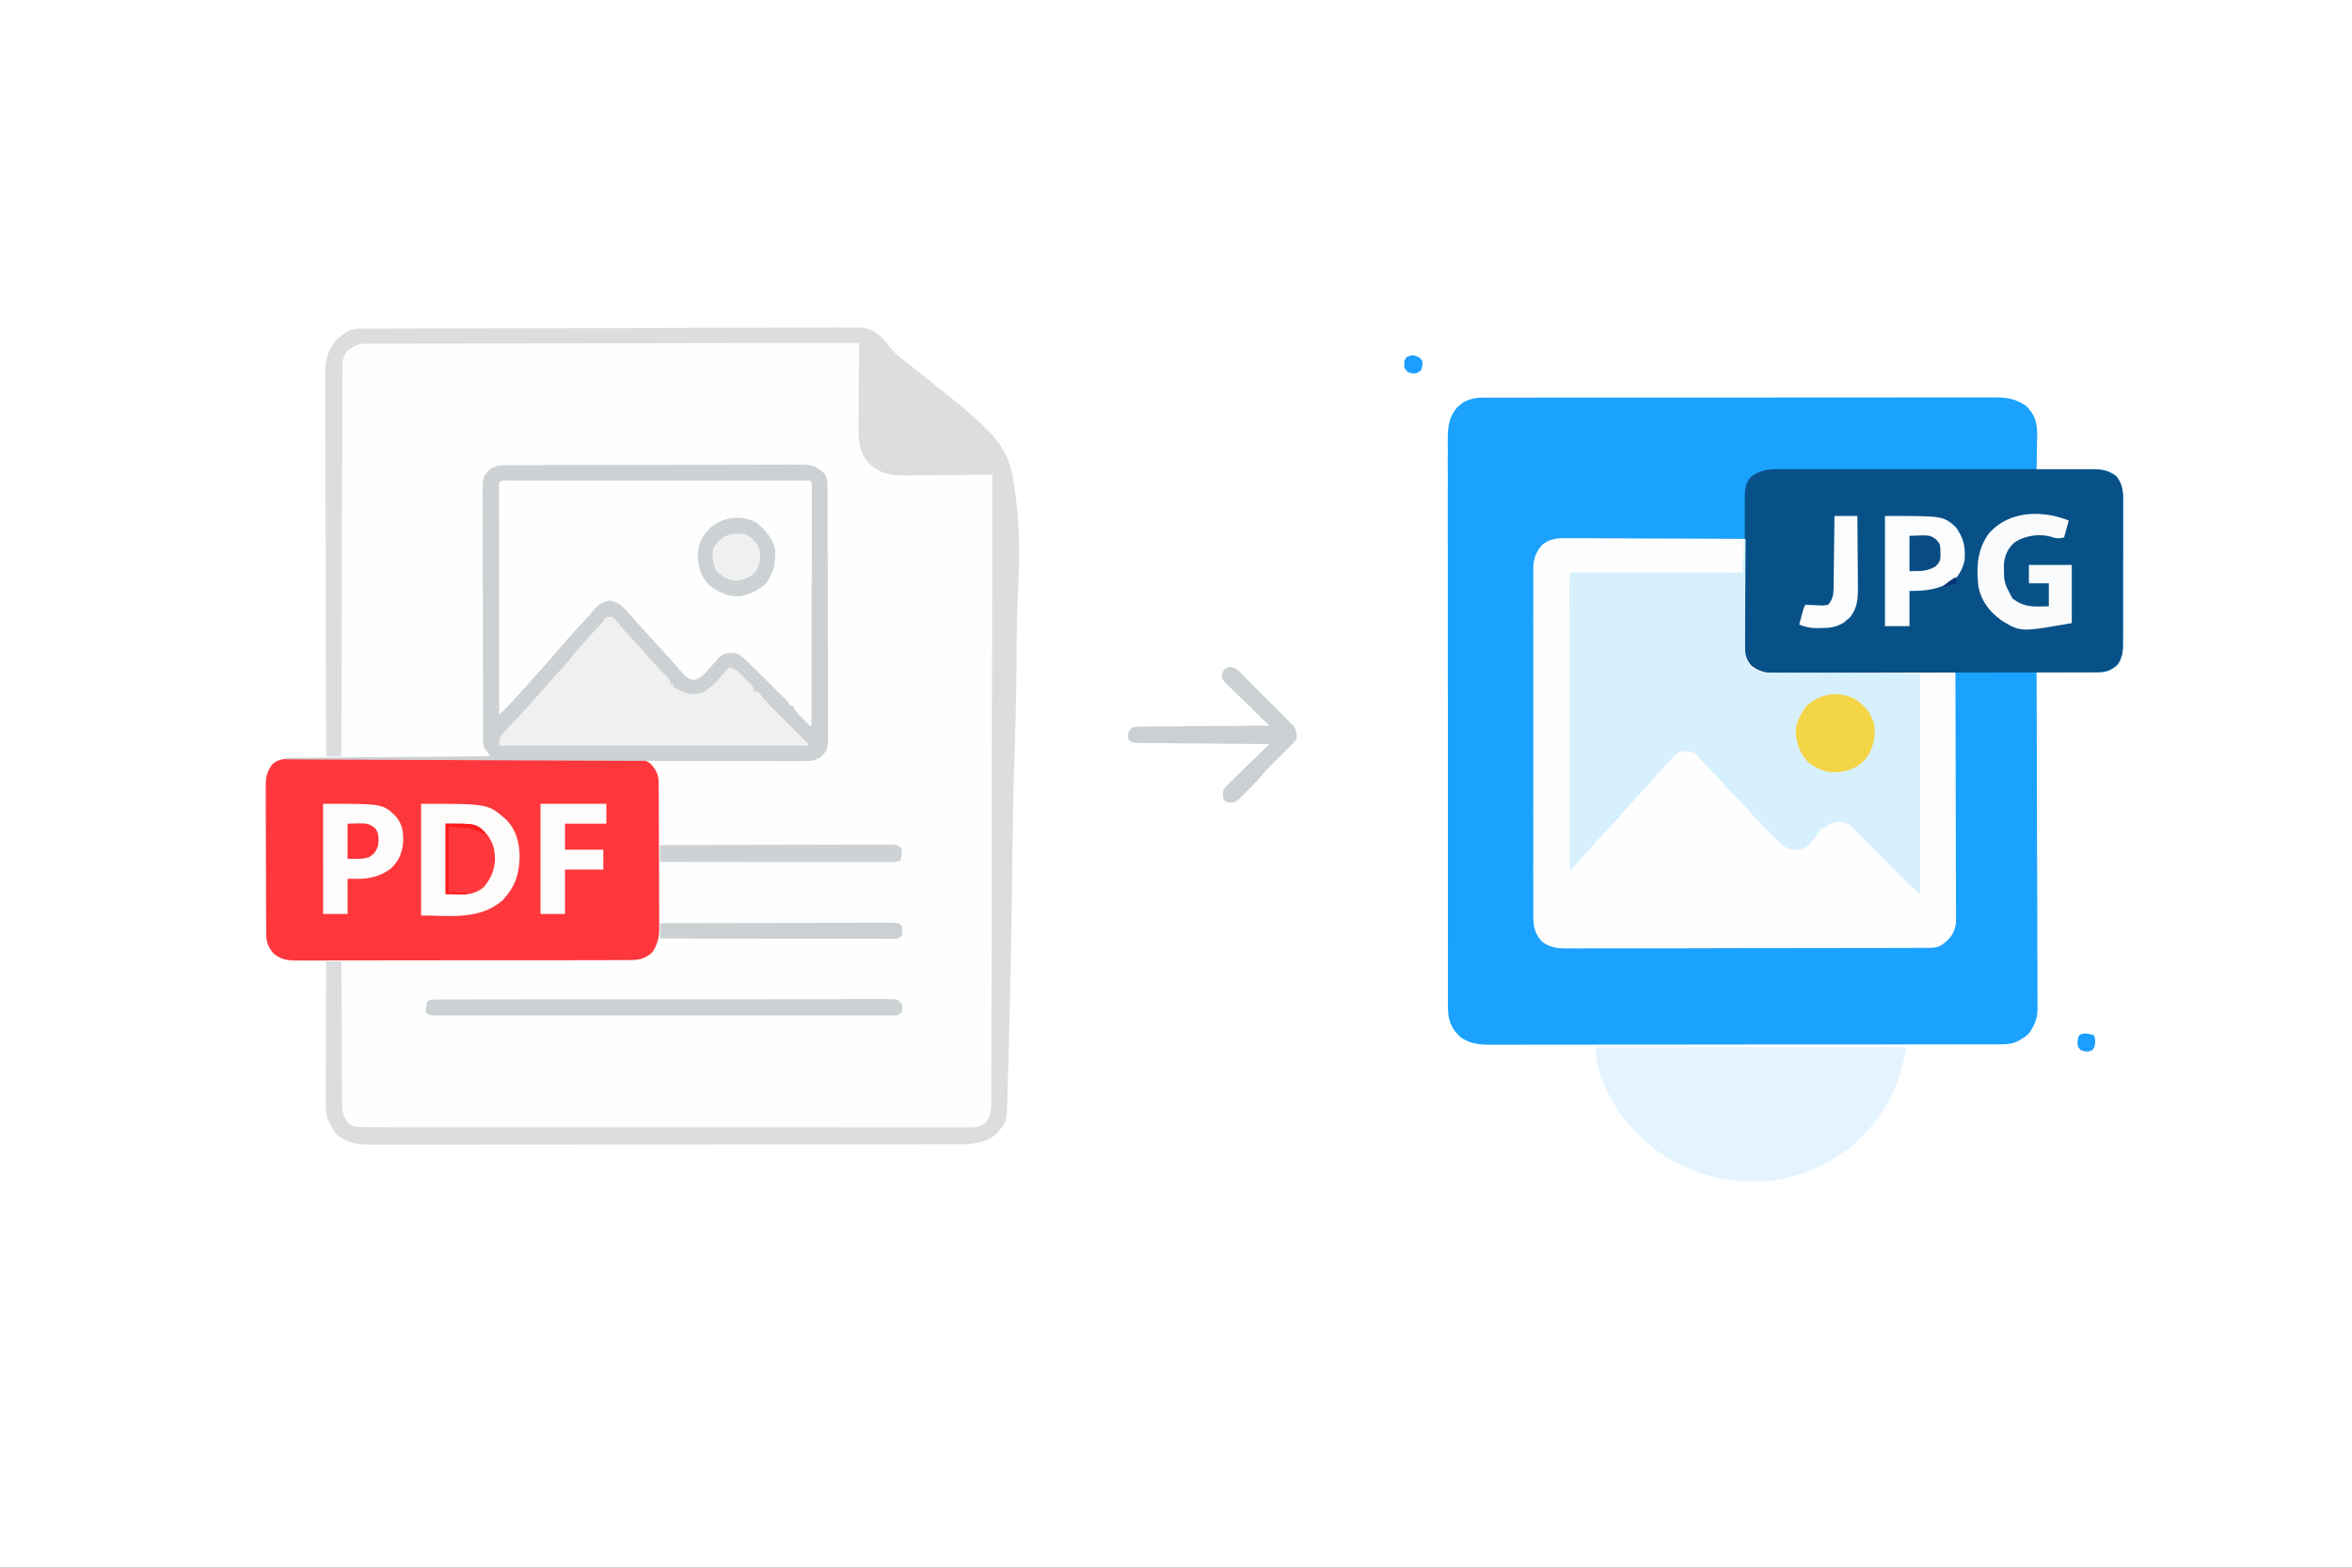 <svg xmlns="http://www.w3.org/2000/svg" width="300" height="200" viewBox="0 0 300 200"><rect x="0" y="0" width="300" height="200" fill="#333333" stroke="none"/><path style="stroke:none;fill-rule:nonzero;fill:#fff;fill-opacity:1" d="M0 0h300v200H0zm0 0"/><path style="stroke:none;fill-rule:nonzero;fill:#fefefe;fill-opacity:1" d="M46.047 41.941c.23-.004.46-.004.7-.007h.773q.405.001.816-.004 1.125-.005 2.25-.004l2.422-.012q2.93-.011 5.86-.016l2.757-.003q4.584-.011 9.168-.016 1.19.001 2.379-.004h.598c3.195 0 6.386-.012 9.582-.023 3.277-.016 6.554-.02 9.835-.024q2.76 0 5.52-.012 2.355-.015 4.703-.007c.8 0 1.602 0 2.403-.008q1.097-.012 2.195 0 .586 0 1.168-.012c1.492.02 2.293.254 3.34 1.332.328.379.648.766.972 1.152.653.774 1.403 1.38 2.196 2 13.066 10.329 13.066 10.329 14.043 18.543.39 3.954.253 7.954.074 11.91-.102 2.286-.117 4.567-.13 6.852-.026 4.07-.116 8.137-.245 12.207a596 596 0 0 0-.285 12.559l-.036 2.949a1411 1411 0 0 1-.457 23.086l-.046 1.75c-.024.898-.047 1.797-.079 2.695-.007.324-.02.649-.027.973-.078 3.277-.078 3.277-1.277 4.73-.106.086-.207.172-.317.262q-.152.13-.304.266c-1.653 1.004-3.313.925-5.18.922q-.492 0-.984.003h-2.7l-2.91.004c-1.898.004-3.8.008-5.699.004l-4.633.004h-2.008q-6.28.005-12.566.004-5.743.001-11.492.008-5.9.012-11.801.012-3.314-.001-6.629.004-2.818.004-5.64 0-1.439 0-2.876.003-1.317.007-2.636-.003-.474 0-.953.003c-1.754.016-3.25-.05-4.727-1.101-.434-.445-.434-.445-.684-.879-.128-.215-.128-.215-.261-.434-.114-.218-.114-.218-.227-.445l-.207-.398c-.262-.828-.234-1.618-.226-2.48v-.579q-.001-.944.004-1.887l.003-1.308q.001-1.723.008-3.446.007-1.757.008-3.515c.004-2.297.012-4.598.02-6.895l-.465-.008q-1.05-.024-2.098-.054l-.734-.012q-.352-.013-.707-.02-.32-.01-.653-.015c-.941-.129-1.742-.492-2.34-1.246-.554-.778-.644-1.328-.648-2.266-.004-.176-.004-.351-.004-.535q-.005-.285-.004-.582c0-.203-.004-.406-.004-.617-.004-.672-.004-1.348-.008-2.02 0-.23 0-.46-.003-.699l-.008-3.656c0-1.258-.008-2.516-.016-3.774q-.007-1.452-.008-2.906-.001-.696-.007-1.39-.006-.972 0-1.95-.007-.286-.008-.578c.008-1.187.125-1.926.879-2.867 1.386-.906 2.672-.91 4.297-.93l.742-.015c.597-.016 1.199-.024 1.797-.032v-.324q-.035-9.492-.051-18.984.001-1.138-.004-2.281v-.457q-.007-3.675-.02-7.348-.014-3.77-.02-7.543 0-2.321-.01-4.649-.01-1.787-.005-3.57-.001-.732-.008-1.465-.006-.998 0-1.996a29 29 0 0 1-.007-.582c.015-1.562.488-2.82 1.511-4.012.125-.101.254-.199.383-.304.129-.106.254-.211.387-.317.781-.55 1.324-.71 2.289-.71m0 0"/><path style="stroke:none;fill-rule:nonzero;fill:#1aa2fe;fill-opacity:1" d="M189.293 50.73c.36 0 .36 0 .727-.003q.396.004.792.003.422 0 .848-.003h2.32q1.254.001 2.508-.004h9.469c.383 0 .77-.004 1.152-.004h10.813c3.297.004 6.598 0 9.894-.004q5.078-.005 10.157-.004 2.854.001 5.703-.004 2.43-.006 4.855 0h2.477q1.135-.006 2.27 0h.82c1.757-.012 2.87.082 4.336 1.086 1.105 1.105 1.398 2.062 1.41 3.59q-.008.823-.028 1.648c-.007.285-.007.57-.011.856a179 179 0 0 1-.04 2.074l.766-.012a338 338 0 0 1 2.82-.031q.61-.005 1.22-.016c.585-.011 1.171-.015 1.757-.02l.543-.01c1.125 0 2.172.105 3.05.87.845 1.145.895 2.078.88 3.477a180 180 0 0 1 0 2.684v1.429c0 1-.004 1.996-.008 2.996a628 628 0 0 0 0 3.836q.001 1.476-.004 2.953v1.414q-.001.99-.008 1.98c.004.29.004.29.004.59-.012 1.032-.082 1.774-.668 2.665-.785.726-1.37 1-2.437 1h-.532q-.28-.005-.574-.004h-.59l-1.859-.008q-.633.001-1.266-.004-1.546-.001-3.093-.008a11153 11153 0 0 1 .055 18.848v.398c.003 2.137.011 4.278.019 6.414.012 2.196.015 4.387.02 6.582q0 1.851.007 3.696.013 1.74.008 3.48.001.639.008 1.278.006.873 0 1.746.007.251.008.507c-.016 1.243-.383 2.13-1.102 3.145-.453.422-.453.422-.89.684q-.219.134-.442.273c-.789.394-1.484.434-2.36.437h-2.351q-1.154.005-2.309.004-1.246-.001-2.492.004c-1.816 0-3.632.004-5.449.004q-1.7-.001-3.398.004l-9.418.004h-3.055q-4.922.001-9.84.008-5.05.007-10.101.008-2.837-.001-5.672.004-2.42.004-4.832.003-1.229-.001-2.465.004h-2.254c-.274-.004-.547 0-.816 0-1.618.008-2.997.004-4.356-.968-.105-.106-.207-.215-.316-.329l-.32-.32c-.731-.996-.962-1.906-.962-3.129 0-.191 0-.191-.004-.39q-.001-.65.004-1.297-.005-.468-.004-.942-.005-1.288 0-2.578c0-.93-.003-1.855-.003-2.785-.004-1.816-.004-3.637-.004-5.453v-6.352q-.006-6.005 0-12.015.002-5.496-.008-10.992-.005-5.645-.004-11.29.001-3.17-.004-6.335v-5.395q.006-1.377 0-2.754-.004-1.26.004-2.52.001-.457-.004-.913c-.012-1.774.02-3.157 1.219-4.57.105-.087.21-.177.324-.266l.32-.274c.88-.543 1.75-.68 2.766-.68m0 0"/><path style="stroke:none;fill-rule:nonzero;fill:#fefefe;fill-opacity:1" d="M64.855 59.348c.247-.004.247-.004.5-.004.555 0 1.11-.004 1.665-.004.394 0 .793 0 1.187-.004 1.082-.004 2.16-.004 3.238-.008q1.012.001 2.024-.004 3.159-.001 6.324-.008 3.65 0 7.305-.011 2.82-.012 5.64-.012c1.125 0 2.25 0 3.375-.008q1.584-.005 3.172-.004.58.001 1.164-.004.793-.001 1.59.004c.152-.004.305-.004.465-.008 1.219.016 1.883.399 2.738 1.235.324.62.301 1.129.305 1.828l.004.426q.005.708.004 1.418l.004 1.015q.009 1.376.007 2.758l.004 2.305q.01 2.713.008 5.433-.001 2.804.016 5.606.01 2.408.008 4.812 0 1.44.007 2.875.011 1.355.004 2.704-.001.499.004.992c.028 2.808.028 2.808-.719 3.707-.707.574-.968.707-1.847.707h-1.774c-.687 0-1.379-.004-2.066-.004h-1.43l-3.77-.008q-1.92.001-3.847-.004-3.774-.001-7.547-.008.122.139.25.278l.324.37q.158.177.32.364c.45.578.497 1.09.5 1.793.005.262.005.262.005.531.004.192.004.38.004.578l.003.61.008 2.004q-.001.34.004.691c.004 1.207.004 2.414.008 3.621q.002 1.869.016 3.738c.004.961.007 1.918.007 2.88 0 .456.004.917.008 1.374q.006.968 0 1.934l.008.57c-.008 1.188-.2 2.09-.879 3.078-1.05 1-1.953 1.004-3.344 1.004h-.562q-.931.005-1.863.004l-1.336.004c-1.207 0-2.418.004-3.63.004q-1.129-.001-2.265.004l-6.273.004h-2.04q-3.275.001-6.555.008-3.365.007-6.73.007-1.891-.001-3.782.004-1.774.005-3.554.004-.65-.001-1.305.004-.891.001-1.781-.004l-.52.008c-1.121-.012-1.96-.18-2.828-.95-.691-.87-.875-1.46-.879-2.554-.004-.176-.004-.351-.004-.535q-.005-.285-.004-.582l-.004-.617c-.004-.672-.004-1.348-.008-2.02 0-.23 0-.46-.003-.699l-.008-3.656q-.002-1.887-.016-3.774-.007-1.452-.008-2.906-.001-.696-.007-1.39-.006-.972 0-1.95-.007-.286-.008-.578c.008-1.187.125-1.926.879-2.867 1.207-.988 2.656-.895 4.14-.887l.778-.008q1.042-.005 2.086-.004l2.19-.011q2.07-.011 4.138-.016c1.57 0 3.14-.008 4.71-.015 3.231-.02 6.462-.028 9.692-.036l-.383-.496c-.465-.699-.496-1.27-.5-2.113-.004-.21-.004-.21-.004-.426a84 84 0 0 1 0-1.402l-.008-1.012q-.004-1.369-.003-2.738l-.004-2.285q-.005-2.703-.004-5.399.005-2.782-.008-5.566a650 650 0 0 1-.008-4.781q.002-1.427-.008-2.852c-.004-.894-.004-1.793 0-2.687.004-.329 0-.653 0-.98-.027-2.786-.027-2.786.72-3.688.89-.723 1.456-.711 2.565-.711M200.46 68.66h.727q.985 0 1.97.012 1.025.005 2.058.004 1.946.006 3.89.02c1.477.007 2.958.011 4.434.015q4.56.013 9.117.039c0 .277 0 .277.004.563q.007 2.63.031 5.257.013 1.355.02 2.703.002 1.308.016 2.614.006.496.007.992 0 .697.012 1.398-.005.2-.004.41c.02.977.254 1.54.89 2.274 1.071.797 2.29.672 3.563.672.243 0 .48.004.73.004q.985.007 1.97.008l5.957.03c1.476.005 2.957.016 4.437.024 3.04.02 6.082.031 9.125.043.016 4.235.024 8.465.031 12.7l.012 5.894c.008 1.71.012 3.426.012 5.137q.001 1.364.008 2.722.004 1.278.003 2.563-.001.468.004.937c.004.43 0 .856 0 1.285v.727c-.113 1.047-.523 1.809-1.34 2.473l-.347.289c-.57.398-1.074.453-1.75.457h-1.078c-.2.004-.395.004-.602.004l-2 .004q-.714-.001-1.43.004l-4.296.007q-1.015-.001-2.024.004c-2.246 0-4.488.004-6.73.004-.582.004-1.168.004-1.75.004h-.438c-2.344 0-4.687.008-7.031.012q-3.61.012-7.219.011c-1.351 0-2.703 0-4.054.008q-1.904.005-3.813.004c-.465 0-.934 0-1.398.004q-.956.001-1.91-.004l-.56.008c-1.16-.012-2.105-.156-3.034-.883-.996-1.066-1.118-2.133-1.102-3.543l-.004-.586q-.004-.974.004-1.941c-.004-.469-.004-.934-.008-1.399a491 491 0 0 1 0-3.39q.005-1.382.004-2.758c0-.133-.004-.262-.004-.398v-.801c-.004-2.492 0-4.989.008-7.48q.007-3.21-.004-6.419-.005-3.728-.004-7.457-.001-.397.004-.797v-.394q.001-1.377-.004-2.754c-.004-1.234 0-2.473.004-3.707V74.93q-.004-.929.004-1.856l-.004-.543c.016-1.226.317-2.054 1.106-3 1.175-.957 2.308-.886 3.78-.87m0 0"/><path style="stroke:none;fill-rule:nonzero;fill:#fe373c;fill-opacity:1" d="M37.61 96.8c.19 0 .378-.003.574-.003.632 0 1.27 0 1.902.004q.684-.005 1.363-.004 1.857-.006 3.707 0h3.48q3.661-.004 7.321.004 3.14.001 6.277-.004c2.43 0 4.86-.004 7.293 0h3.86c1.207-.004 2.418-.004 3.625 0h1.336q.907-.001 1.816.004c.176 0 .352-.004.535-.004.934.008 1.551.058 2.309.664.707.789 1 1.36 1.004 2.414.004.262.004.262.004.531.004.192.004.38.004.578l.003.61.008 2.004q-.001.34.004.691c.004 1.207.004 2.414.008 3.621q.002 1.869.016 3.738c.004.961.007 1.918.007 2.88 0 .456.004.917.008 1.374q.006.968 0 1.934l.008.57c-.008 1.188-.2 2.09-.879 3.078-1.05 1-1.953 1.004-3.344 1.004h-.562q-.931.005-1.863.004l-1.336.004c-1.207 0-2.418.004-3.63.004q-1.129-.001-2.265.004l-6.273.004h-2.04q-3.275.001-6.555.008-3.365.007-6.73.007-1.891-.001-3.782.004-1.774.005-3.554.004-.65-.001-1.305.004-.891.001-1.781-.004l-.52.008c-1.121-.012-1.96-.18-2.828-.95-.691-.87-.875-1.46-.879-2.554-.004-.265-.004-.265-.004-.535q-.005-.285-.004-.582l-.004-.617c-.004-.672-.004-1.348-.008-2.02 0-.23 0-.46-.003-.699l-.008-3.656q-.002-1.887-.016-3.774-.007-1.452-.008-2.906-.001-.696-.007-1.39-.006-.972 0-1.95-.007-.286-.008-.578c.008-1.187.156-1.91.879-2.867.89-.727 1.75-.668 2.843-.66m0 0"/><path style="stroke:none;fill-rule:nonzero;fill:#085188;fill-opacity:1" d="M226.824 59.863c.266-.004.266-.004.535-.004a134 134 0 0 1 1.774 0l1.273-.004c1.153-.003 2.305 0 3.457 0 1.207.004 2.41 0 3.617 0 2.028-.003 4.051 0 6.079.004q3.51.006 7.02 0c2.01-.004 4.023-.004 6.03-.004h3.602q1.694-.003 3.387.004.621.001 1.242-.004.848.001 1.695.008l.496-.008c1.102.016 1.977.25 2.89.887.888 1.106.895 2.094.88 3.477a180 180 0 0 1 0 2.684v1.429c0 1-.004 1.996-.008 2.996a628 628 0 0 0 0 3.836q.001 1.476-.004 2.953v1.414q-.001.99-.008 1.98c.004.29.004.29.004.59-.012 1.032-.082 1.774-.668 2.665-1.05.972-1.906 1.004-3.285 1.004q-.263.004-.539.003l-1.8.004q-.64-.001-1.286.004l-3.5.008q-1.094-.001-2.187.004-3.223.001-6.446.008H249.5c-2.11 0-4.219.008-6.324.011q-3.251.012-6.496.012c-1.215 0-2.43 0-3.645.008q-1.717.005-3.43.004-.63-.001-1.261.004-.857.001-1.719-.004l-.5.008c-1.121-.012-1.766-.242-2.687-.883-.946-1.008-.895-1.984-.883-3.293 0-.215-.004-.426-.004-.645-.004-.695 0-1.394 0-2.093v-1.457q-.001-1.723.004-3.446.006-1.371 0-2.742-.005-1.897-.004-3.789v-1.441c-.004-.672 0-1.348.004-2.02l-.004-.601c.012-1.114.078-1.852.887-2.692 1.105-.734 2.082-.894 3.386-.879m0 0"/><path style="stroke:none;fill-rule:nonzero;fill:#d7f0fe;fill-opacity:1" d="M222.46 68.75h.196c-.004.281-.004.281-.004.57-.015 1.778-.027 3.551-.035 5.328-.004.915-.012 1.825-.02 2.739-.007.883-.011 1.761-.015 2.644q-.001.504-.008 1.008c-.008.473-.008.941-.008 1.414q-.001.206-.007.418c.007.984.246 1.54.879 2.285.878.77 1.859.672 2.968.672l.617.004c.657.008 1.317.008 1.973.012q.61.001 1.219.008 2.255.017 4.515.023l10.192.063v28.124c-1.54-1.316-1.54-1.316-2.211-1.996a49 49 0 0 0-.453-.46c-.156-.16-.313-.317-.477-.481l-1.015-1.027q-.799-.802-1.59-1.606-.772-.78-1.543-1.555c-.16-.16-.317-.324-.48-.488q-.224-.221-.45-.449l-.39-.398c-.598-.524-1.024-.704-1.817-.793-.828.086-1.219.363-1.879.855h-.39c-.051.113-.102.223-.153.34a6.6 6.6 0 0 1-.898 1.246l-.344.406c-.586.57-1.004.73-1.816.805-1.098-.098-1.73-.656-2.489-1.418-.148-.152-.297-.3-.453-.457-.152-.152-.304-.309-.465-.469-.152-.152-.3-.305-.46-.46a52 52 0 0 1-2.391-2.583c-.375-.426-.77-.824-1.176-1.219a33 33 0 0 1-1.89-2.043c-.536-.601-1.11-1.156-1.68-1.718a27 27 0 0 1-1.524-1.7c-.457-.496-.707-.5-1.394-.582-.672.012-1 .137-1.496.586q-.317.332-.621.672l-.336.356c-.313.332-.618.672-.922 1.011-.125.141-.25.278-.38.422l-.609.707c-.535.614-1.093 1.207-1.648 1.801a86 86 0 0 0-2.273 2.516c-.594.676-1.207 1.332-1.82 1.992a250 250 0 0 0-2.907 3.207l-.812.902-.497.551-.382.403h-.196l-.011-14.735q.001-3.422-.004-6.84l-.004-5.96v-3.16c-.004-.99-.004-1.977-.004-2.97v-3.019c0-.988 0-.988.219-1.207.285-.02.57-.024.855-.024h1.82c.711 0 1.418.004 2.13.004h1.468c1.16.004 2.324.004 3.484.004l4.352.008q3.883.001 7.766.008c.062-1.418.129-2.836.195-4.297m0 0"/><path style="stroke:none;fill-rule:nonzero;fill:#dcddde;fill-opacity:1" d="M46.047 41.941c.23-.004.46-.004.7-.007h.773q.405.001.816-.004 1.125-.005 2.25-.004l2.422-.012q2.93-.011 5.86-.016l2.757-.003q4.584-.011 9.168-.016 1.19.001 2.379-.004h.598c3.195 0 6.386-.012 9.582-.023 3.277-.016 6.554-.02 9.835-.024q2.76 0 5.52-.012 2.355-.015 4.703-.007c.8 0 1.602 0 2.403-.008q1.097-.012 2.195 0 .586 0 1.168-.012c1.492.02 2.293.254 3.34 1.332.328.379.648.766.972 1.152.653.774 1.403 1.38 2.196 2 13.066 10.329 13.066 10.329 14.043 18.543.39 3.954.253 7.954.074 11.91-.102 2.286-.117 4.567-.13 6.852-.026 4.07-.116 8.137-.245 12.207a596 596 0 0 0-.285 12.559l-.036 2.949a1411 1411 0 0 1-.457 23.086l-.046 1.75c-.024.898-.047 1.797-.079 2.695-.007.324-.02.649-.027.973-.078 3.277-.078 3.277-1.277 4.73-.106.086-.207.172-.317.262q-.152.13-.304.266c-1.653 1.004-3.313.925-5.18.922q-.492 0-.984.003h-2.7l-2.91.004c-1.898.004-3.8.008-5.699.004l-4.633.004h-2.008q-6.28.005-12.566.004-5.743.001-11.492.008-5.9.012-11.801.012-3.314-.001-6.629.004-2.818.004-5.64 0-1.439 0-2.876.003-1.317.007-2.636-.003-.474 0-.953.003c-1.754.016-3.25-.05-4.727-1.101-.434-.445-.434-.445-.684-.879-.128-.215-.128-.215-.261-.434-.114-.218-.114-.218-.227-.445-.066-.133-.137-.262-.207-.398-.262-.828-.234-1.618-.226-2.48v-.579q-.001-.944.004-1.887l.003-1.308q.001-1.723.008-3.446.007-1.757.008-3.515c.004-2.297.012-4.598.02-6.895h1.953q-.001.361.004.735.007 3.42.03 6.843.014 1.763.02 3.52c0 1.133.008 2.266.016 3.398.004.43.008.864.008 1.293q0 .909.012 1.817c-.004.18-.004.355-.004.539.015 1.074.152 1.722.89 2.558.688.461 1.301.442 2.117.442h.407c.457.004.91 0 1.363 0q.492-.001.984.004h2.707q1.46-.001 2.918.004h11.036l1.343.004H80c3.844-.004 7.684 0 11.527.003 3.946.004 7.887.004 11.832.004q3.323-.001 6.645.004 2.829.006 5.656 0h2.887q1.323.006 2.644 0h.957c.43.004.864 0 1.297 0h.73c.708-.082 1.055-.207 1.606-.66.57-.871.66-1.559.66-2.59 0-.137.004-.277.004-.418.004-.465 0-.93 0-1.398l.004-1.008q.005-1.388.004-2.781-.001-1.496.004-2.992.007-2.595.008-5.192c0-2.5.008-5.004.012-7.504q.012-6.087.02-12.176.004-5.91.015-11.824v-.738c.004-1.219.004-2.438.008-3.656.02-10.114.03-20.227.043-30.34l-.493.008q-2.297.03-4.601.043-1.184.006-2.367.023c-.762.012-1.524.016-2.286.02q-.434.001-.867.007c-1.906.036-3.523-.082-4.992-1.414-1.539-1.59-1.469-3.496-1.445-5.566q.005-.43.004-.86.005-1.125.015-2.25l.012-2.3c.004-1.504.016-3.004.027-4.508q-12.21.012-24.422.035l-2.882.004c-.192 0-.383.004-.582.004l-9.293.012c-3.18 0-6.36.008-9.54.015q-2.94.007-5.882.008c-1.348 0-2.692 0-4.035.008-.778 0-1.555.004-2.329 0-.71 0-1.421 0-2.132.008l-1.137-.004c-1.664.008-1.664.008-3 .887-.781.886-.668 1.898-.664 3.023 0 .207-.004.414-.004.629q-.005 1.049-.004 2.098l-.004 1.5q-.007 1.617-.008 3.234c0 1.559-.007 3.117-.011 4.676q-.013 3.792-.02 7.586-.005 3.686-.016 7.37v.458c-.003.758-.003 1.52-.007 2.277q-.028 9.457-.043 18.906h-1.953a10606 10606 0 0 1-.051-19.308q.001-1.138-.004-2.281v-.457q-.007-3.675-.02-7.348-.015-3.77-.02-7.543 0-2.321-.01-4.649-.01-1.787-.005-3.57-.001-.732-.008-1.465-.006-.998 0-1.996a29 29 0 0 1-.007-.582c.015-1.562.488-2.82 1.511-4.012.125-.101.254-.199.383-.304l.387-.317c.781-.55 1.324-.71 2.289-.71m0 0"/><path style="stroke:none;fill-rule:nonzero;fill:#cdd1d3;fill-opacity:1" d="M64.855 59.348c.247-.004.247-.004.5-.004.555 0 1.11-.004 1.665-.004.394 0 .793 0 1.187-.004 1.082-.004 2.16-.004 3.238-.008q1.012.001 2.024-.004 3.159-.001 6.324-.008 3.65 0 7.305-.011 2.82-.012 5.64-.012c1.125 0 2.25 0 3.375-.008q1.584-.005 3.172-.004.58.001 1.164-.004.793-.001 1.59.004c.152-.004.305-.004.465-.008 1.219.016 1.883.399 2.738 1.235.324.62.301 1.129.305 1.828l.004.426q.005.708.004 1.418l.004 1.015q.009 1.376.007 2.758l.004 2.305q.01 2.713.008 5.433-.001 2.804.016 5.606.01 2.408.008 4.812 0 1.44.007 2.875.011 1.355.004 2.704-.001.499.004.992c.028 2.808.028 2.808-.719 3.707-.914.742-1.523.71-2.66.707h-3.574l-3.473-.004q-1.1.001-2.203-.004c-10.96-.004-21.925-.05-32.886-.102-1.817-.007-3.633-.02-5.45-.027h-.394c-.656-.004-1.317-.008-1.973-.008q-7.979-.036-15.957-.074v-.195l26.172-.196-.781-1.171c-.098-.676-.098-.676-.102-1.438-.004-.21-.004-.21-.004-.426a84 84 0 0 1 0-1.402c-.004-.336-.004-.676-.008-1.012q-.004-1.369-.003-2.738l-.004-2.285q-.005-2.703-.004-5.399.005-2.782-.008-5.566a650 650 0 0 1-.008-4.781q.002-1.427-.008-2.852c-.004-.894-.004-1.793 0-2.687.004-.329 0-.653 0-.98-.027-2.786-.027-2.786.72-3.688.89-.723 1.456-.711 2.565-.711m-1.183 2.175c-.02.383-.024.766-.024 1.153v2.472c0 .797.004 1.594.004 2.391v2.492c0 1.578.004 3.153.004 4.73q.005 2.69.004 5.38l.012 11.07c.777-.777.777-.777 1.535-1.574.098-.102.191-.203.293-.313.145-.16.145-.16.297-.324q.153-.165.312-.34a91 91 0 0 0 1.922-2.148c.375-.434.762-.86 1.145-1.282a101 101 0 0 0 2.078-2.382 88 88 0 0 1 2.738-3.063 51 51 0 0 0 1.887-2.133c.582-.617.957-.875 1.805-1.015 1.277.054 1.992 1.054 2.808 1.93q.439.485.871.976c.508.574 1.028 1.14 1.547 1.707a270 270 0 0 1 3.785 4.2c.14.16.282.316.426.48.484.507.785.78 1.5.808.938-.316 1.414-.945 2.05-1.68q.364-.405.727-.812l.317-.363c.453-.469.844-.54 1.472-.582.739.023 1.094.129 1.637.633.2.183.2.183.406.375a211 211 0 0 1 2.665 2.625c.34.336.675.675 1.015 1.011l.645.645c.101.101.199.203.304.305.704.71.704.71.922 1.144h.39q.072.164.141.332c.31.555.692.934 1.141 1.379q.236.228.477.473c.328.379.328.379.586.355l.011-12.137q-.001-2.818.004-5.636l.004-4.907v-2.601q.005-1.226.004-2.445V62.03c.035-.492.035-.492-.219-.703a33 33 0 0 0-1.52-.023l-.487-.004q-.817-.001-1.633.004c-.387-.004-.778-.004-1.164-.004H86.46q-3.222.006-6.445 0H66.942q-.778-.001-1.555.004l-.461-.004c-.684-.059-.684-.059-1.254.222m0 0"/><path style="stroke:none;fill-rule:nonzero;fill:#e4f4fe;fill-opacity:1" d="M203.516 133.594h39.648c-.726 3.988-2.09 7.543-4.883 10.547q-.128.14-.261.289c-2.88 3.16-6.532 5.03-10.676 5.96l-.45.106c-5.449.945-10.878-.516-15.41-3.562-1.054-.762-1.976-1.672-2.89-2.598q-.2-.199-.399-.402c-2.402-2.57-4.68-6.77-4.68-10.34m0 0"/><path style="stroke:none;fill-rule:nonzero;fill:#f0f0f0;fill-opacity:1" d="M77.344 78.71c.781 0 .781 0 1.074.255.098.12.191.242.293.367a50 50 0 0 0 1.953 2.211 90 90 0 0 1 2.16 2.406q.488.545.98 1.07c.11.118.22.231.329.348q.324.346.648.688c.766.816.766.816.766 1.25h.39v.39q.388.199.782.39c.144.075.289.145.437.22.86.273 1.625.347 2.473.035 1.355-.746 2.34-2.031 3.34-3.184.613.114.933.274 1.37.715l.313.313c.106.109.211.214.317.328.164.16.164.16.328.324.797.809.797.809.797 1.25.195.062.386.129.586.195.265.27.265.27.554.63a35 35 0 0 0 2.059 2.19l.336.337 1.043 1.03q.696.688 1.39 1.38.16.157.325.316.375.376.738.758v.195H63.672c0-1.105.238-1.36.965-2.086l.593-.625c.102-.101.2-.207.305-.312.406-.422.797-.86 1.188-1.297q.88-.98 1.757-1.953.945-1.051 1.872-2.114c.394-.453.8-.898 1.207-1.343a48 48 0 0 0 1.73-2.035c.824-1.02 1.703-1.977 2.606-2.926.101-.114.207-.223.312-.336l.297-.313c.281-.304.281-.304.574-.757zm0 0"/><path style="stroke:none;fill-rule:nonzero;fill:#fefbfb;fill-opacity:1" d="M53.71 102.54c8.58 0 8.58 0 10.888 2.062 1.27 1.32 1.656 2.906 1.687 4.699-.078 2.332-.562 3.75-2.125 5.508-2.98 2.605-6.597 1.988-10.45 1.988zm0 0"/><path style="stroke:none;fill-rule:nonzero;fill:#ccd1d4;fill-opacity:1" d="M55.86 127.512h2.066q1.012-.005 2.031-.004 1.091.001 2.188-.004c1.593 0 3.19-.004 4.789-.004q1.492.001 2.984-.004l8.27-.004h2.684c2.882 0 5.76-.004 8.644-.008q4.436-.007 8.87-.007c1.66 0 3.325 0 4.985-.004q2.121-.005 4.242-.004 1.086.001 2.164-.004 1.177-.001 2.348.004c.23-.004.457-.004.695-.008q.31.005.633.004H114c.543.09.719.219 1.04.66.062.5.062.5 0 .977-.5.5-.68.441-1.376.441h-2.078c-.684.004-1.363 0-2.047 0h-2.203q-2.16.005-4.32.004-1.756-.005-3.512-.004H99q-.503-.001-1.012.004l-9.508-.004c-2.722-.004-5.445 0-8.168 0q-4.736.006-9.472 0h-1.512q-1.751-.001-3.508.004-2.134.001-4.27-.004h-2.183c-.785.004-1.574 0-2.36 0h-1.885c-.434-.05-.434-.05-.825-.441.047-.696.047-.696.195-1.368.488-.246.82-.218 1.367-.222m0 0"/><path style="stroke:none;fill-rule:nonzero;fill:#fefcfc;fill-opacity:1" d="M41.21 102.54c7.618 0 7.618 0 9.255 1.585.879 1.016 1 2.047.957 3.34-.14 1.41-.555 2.41-1.61 3.375-1.328.98-2.742 1.3-4.367 1.281l-1.11-.012v4.493h-3.124zm0 0"/><path style="stroke:none;fill-rule:nonzero;fill:#fbfcfd;fill-opacity:1" d="M240.43 65.82c7.394 0 7.394 0 8.984 1.368 1.043 1.402 1.305 2.558 1.172 4.296-.227.989-.629 1.836-1.367 2.54-1.875 1.163-3.442 1.367-5.664 1.367v4.492h-3.125zm0 0"/><path style="stroke:none;fill-rule:nonzero;fill:#fafbfc;fill-opacity:1" d="M263.867 66.406c-.195.711-.387 1.418-.586 2.149-.797.199-.996.129-1.738-.098a5.98 5.98 0 0 0-4.512.684c-.886.761-1.328 1.675-1.426 2.828-.007 2.336-.007 2.336 1.083 4.363 1.503 1.195 2.757 1.066 4.64 1.012v-2.93h-2.539V72.07h5.469v7.422c-6.473 1.14-6.473 1.14-8.824-.25-1.61-1.137-2.696-2.476-3.09-4.437-.266-2.453-.153-4.703 1.347-6.754 2.547-2.91 6.786-3 10.176-1.645m0 0"/><path style="stroke:none;fill-rule:nonzero;fill:#cbd1d3;fill-opacity:1" d="M156.906 85.09c.66.086.871.297 1.34.765l.473.461.5.508.52.516q.685.686 1.359 1.37.417.417.836.833.809.797 1.605 1.602l.508.5q.226.233.465.472.2.205.41.414c.387.54.46.953.508 1.61-.2.375-.2.375-.524.707-.129.132-.254.265-.383.398-.152.152-.304.3-.46.457l-.567.567-.918.914a26 26 0 0 0-1.543 1.644c-.601.707-1.25 1.367-1.906 2.027q-.153.152-.305.31c-1.16 1.155-1.16 1.155-1.902 1.23-.477-.051-.477-.051-.867-.442-.106-.523-.106-.523 0-1.172.367-.527.816-.953 1.28-1.394l.395-.39c.415-.411.836-.813 1.254-1.22.282-.277.567-.55.848-.828q1.038-1.02 2.082-2.027c-.219 0-.437-.004-.664-.004-2.062-.016-4.129-.031-6.191-.05-1.063-.013-2.121-.02-3.184-.028q-1.535-.011-3.07-.028-.586-.006-1.172-.007-.82-.005-1.64-.016h-.493c-1.121-.02-1.121-.02-1.555-.453-.062-.477-.062-.477 0-.977.25-.32.25-.32.586-.586a16 16 0 0 1 1.664-.085c.254 0 .254 0 .512-.004.563-.008 1.121-.008 1.684-.012q.583-.001 1.168-.008 1.534-.016 3.07-.02 1.57-.01 3.133-.027 3.075-.022 6.152-.039c-.184-.18-.367-.355-.559-.539a496 496 0 0 1-2.039-1.992q-.44-.435-.886-.863-.633-.615-1.266-1.243l-.402-.382c-.899-.899-.899-.899-.91-1.586.27-.563.425-.793 1.054-.883m0 0"/><path style="stroke:none;fill-rule:nonzero;fill:#f4d547;fill-opacity:1" d="M236.414 89.074c1.336.77 2.195 1.828 2.649 3.309.203 1.703-.122 3.195-1.184 4.555-1.098 1.148-2.356 1.535-3.918 1.597-1.074-.039-1.824-.285-2.711-.879q-.26-.165-.523-.328c-1.114-1.113-1.559-2.379-1.688-3.922.02-1.234.598-2.21 1.258-3.219 1.707-1.632 3.93-2.101 6.117-1.113m0 0"/><path style="stroke:none;fill-rule:nonzero;fill:#ccd1d4;fill-opacity:1" d="M96.535 66.719c1.07.86 1.91 1.87 2.293 3.203.18 1.672-.086 2.906-.965 4.32-.879.965-2.199 1.594-3.465 1.836-1.453.063-2.687-.465-3.835-1.336-1.106-1.105-1.524-2.246-1.563-3.797.02-1.52.469-2.422 1.492-3.527 1.582-1.457 4.137-1.856 6.043-.7m0 0"/><path style="stroke:none;fill-rule:nonzero;fill:#fefcfc;fill-opacity:1" d="M68.945 102.54h8.399v2.538H72.07v3.32h4.883v2.54H72.07v5.664h-3.125zm0 0"/><path style="stroke:none;fill-rule:nonzero;fill:#cdd2d4;fill-opacity:1" d="M84.18 107.813q5.906-.022 11.812-.032l5.485-.011q2.386-.012 4.777-.012 1.266-.001 2.531-.008 1.19-.005 2.38-.004.44.001.874-.004c.398-.004.797 0 1.195 0h.676c.543.07.543.07.914.324.215.332.215.332.18 1.04l-.16.66c-.543.27-.98.218-1.586.218h-2.524c-.812 0-1.62-.004-2.433-.004h-2.543l-4.817-.003q-2.743-.005-5.48-.004l-11.281-.012zm0 0"/><path style="stroke:none;fill-rule:nonzero;fill:#cbd0d3;fill-opacity:1" d="M84.18 117.773q5.949-.012 11.898-.02c1.84-.003 3.684-.003 5.524-.01q2.406-.006 4.812-.005l2.55-.008h2.4l.882-.003h1.879c.523.046.523.046.914.437.047.586.047.586 0 1.172-.39.39-.39.39-.914.437h-1.457c-.29 0-.574 0-.86-.003h-.902q-1.224.001-2.449-.004l-2.559-.004q-2.427-.001-4.847-.008c-1.84-.004-3.68-.004-5.52-.008q-5.672-.007-11.351-.02zm0 0"/><path style="stroke:none;fill-rule:nonzero;fill:#fbfcfd;fill-opacity:1" d="M233.984 65.82h2.93q.022 2.294.031 4.586l.012 1.563q.011 1.121.016 2.242c0 .234.004.465.007.703 0 1.441-.058 2.68-1.011 3.844q-.187.156-.387.32-.187.159-.379.328c-.988.637-1.918.727-3.074.719q-.369.005-.75.004c-.695-.05-1.238-.192-1.887-.442l.281-1.05c.051-.196.106-.39.157-.59.148-.508.148-.508.343-.899.309.016.309.016.622.036q.405.01.808.027l.406.023c.45.02.45.02 1.094-.086.524-.675.66-1.195.672-2.039l.012-.625q-.001-.332.004-.671c0-.231.004-.458.007-.692q.018-1.094.024-2.187l.023-1.48q.023-1.818.04-3.634m0 0"/><path style="stroke:none;fill-rule:nonzero;fill:#fe383d;fill-opacity:1" d="M56.836 105.078c3.82 0 3.82 0 4.89.93 1.098 1.18 1.45 2.238 1.407 3.84-.125 1.324-.582 2.32-1.434 3.336-1.574 1.254-2.8.879-4.863.879zm0 0"/><path style="stroke:none;fill-rule:nonzero;fill:#f1f0f1;fill-opacity:1" d="M95.117 68.164c.848.445 1.395 1.066 1.758 1.953.164 1.031.07 1.953-.508 2.832-.699.75-1.535 1.031-2.531 1.172-1.102-.16-1.754-.578-2.516-1.379-.433-.957-.527-1.789-.304-2.82 1.03-1.684 2.183-2.02 4.101-1.758m0 0"/><path style="stroke:none;fill-rule:nonzero;fill:#0a4b84;fill-opacity:1" d="M243.555 68.36c2.562-.106 2.562-.106 3.273.367.442.418.61.593.672 1.191.035 1.648.035 1.648-.625 2.348-1.137.66-1.941.586-3.32.586zm0 0"/><path style="stroke:none;fill-rule:nonzero;fill:#fe3238;fill-opacity:1" d="M44.336 105.078c2.617-.078 2.617-.078 3.516.586.503.668.46 1.336.39 2.148-.262.805-.457 1.094-1.183 1.54-.77.218-.77.218-2.723.218zm0 0"/><path style="stroke:none;fill-rule:nonzero;fill:#fd1a1e;fill-opacity:1" d="M56.836 105.078c3.418 0 3.418 0 4.492.586.402.426.402.426.586.781l-1.953-.78c-1.352-.099-1.352-.099-2.734-.196v8.398h2.343v.195h-2.734zm0 0"/><path style="stroke:none;fill-rule:nonzero;fill:#1c9ffe;fill-opacity:1" d="M180.371 45.348c.54.175.774.265 1.074.746-.023.597-.023.597-.195 1.172-.586.39-.586.39-1.184.355-.574-.16-.574-.16-.964-.746.035-.598.035-.598.195-1.172.586-.39.586-.39 1.074-.355m0 0"/><path style="stroke:none;fill-rule:nonzero;fill:#1b9efe;fill-opacity:1" d="M266.992 132.031c.195.196.195.196.258.856-.062.707-.062.707-.39 1.097-.57.246-.848.2-1.43 0-.39-.39-.39-.39-.453-.964.062-.598.062-.598.27-.977.605-.332 1.097-.156 1.745-.012m0 0"/><path style="stroke:none;fill-rule:nonzero;fill:#0a3474;fill-opacity:1" d="M249.414 73.633c.063.195.129.387.195.586l-.39.39h-.39q-.587.186-1.173.391c.512-.57 1.117-.953 1.758-1.367m0 0"/><path style="stroke:none;fill-rule:nonzero;fill:#1b9afe;fill-opacity:1" d="M179.492 45.508q.385.094.781.195-.187.071-.378.149c-.438.207-.438.207-.551.656l-.047.367c-.121-.355-.121-.355-.195-.781.128-.196.257-.387.39-.586m0 0"/></svg>
